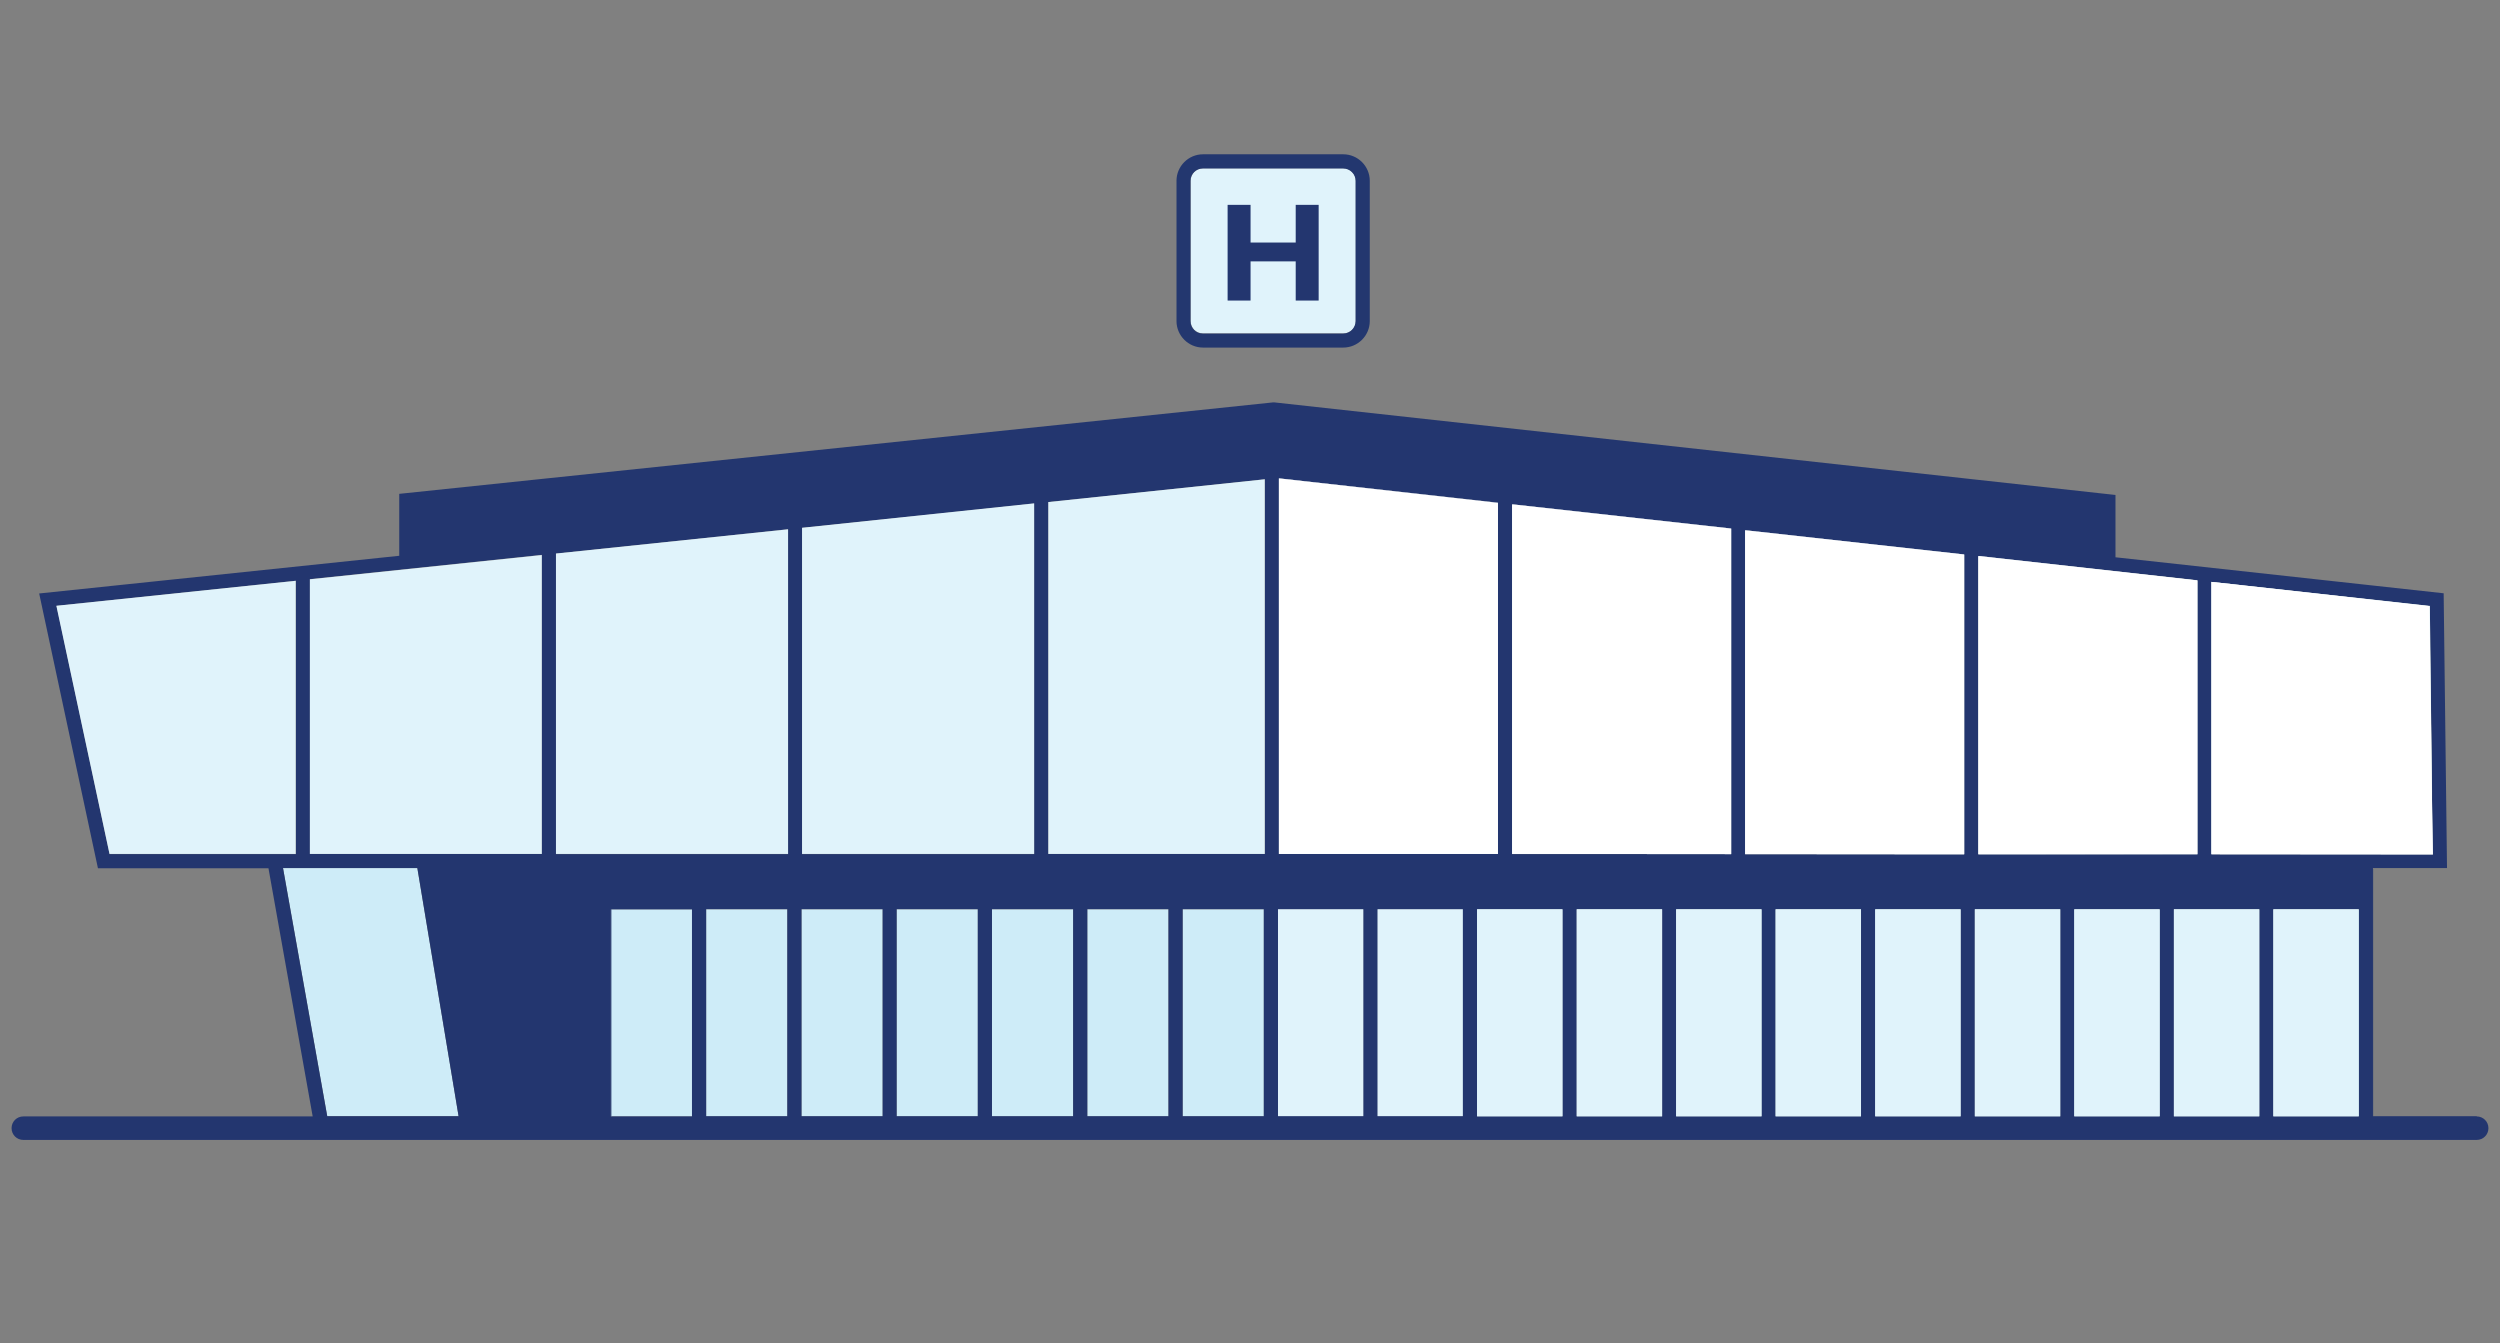 <?xml version="1.0" encoding="UTF-8"?>
<svg id="Layer_1" xmlns="http://www.w3.org/2000/svg" viewBox="0 0 134 72">
  <rect x="0" y="0" width="134" height="72" fill="#808080" stroke="none"/>
  <defs>
    <style>.cls-1{fill:#23376f;}.cls-2{fill:#ceecf8;}.cls-3{fill:#fff;}.cls-4{fill:#23366f;}.cls-5{fill:#e0f3fb;}</style>
  </defs>
  <rect class="cls-2" x="32.74" y="48.74" width="4.35" height="11.1" />
  <rect class="cls-2" x="37.85" y="48.74" width="4.35" height="11.1" />
  <rect class="cls-2" x="42.96" y="48.74" width="4.35" height="11.1" />
  <rect class="cls-2" x="48.06" y="48.74" width="4.35" height="11.1" />
  <rect class="cls-2" x="53.17" y="48.74" width="4.35" height="11.1" />
  <rect class="cls-2" x="58.28" y="48.74" width="4.35" height="11.1" />
  <rect class="cls-2" x="63.39" y="48.74" width="4.35" height="11.1" />
  <rect class="cls-2" x="68.5" y="48.74" width="4.58" height="11.1" />
  <rect class="cls-2" x="73.83" y="48.74" width="4.58" height="11.1" />
  <rect class="cls-2" x="79.17" y="48.74" width="4.58" height="11.1" />
  <rect class="cls-2" x="84.51" y="48.74" width="4.58" height="11.1" />
  <rect class="cls-2" x="89.84" y="48.74" width="4.58" height="11.1" />
  <rect class="cls-2" x="95.17" y="48.74" width="4.58" height="11.1" />
  <rect class="cls-2" x="100.51" y="48.74" width="4.58" height="11.1" />
  <rect class="cls-2" x="105.85" y="48.74" width="4.58" height="11.1" />
  <rect class="cls-2" x="111.18" y="48.74" width="4.58" height="11.1" />
  <rect class="cls-2" x="116.52" y="48.74" width="4.58" height="11.1" />
  <rect class="cls-2" x="121.85" y="48.74" width="4.58" height="11.1" />
  <path class="cls-1" d="M127.19,46.58v13.26h.01v-13.26h-.01ZM32.74,59.83h.03v-11.1h-.03v11.1Z" />
  <polygon class="cls-2" points="24.58 59.83 17.54 59.83 15.17 46.53 22.37 46.53 24.58 59.83" />
  <rect class="cls-5" x="68.5" y="48.74" width="4.58" height="11.1" />
  <rect class="cls-5" x="73.83" y="48.74" width="4.58" height="11.1" />
  <path class="cls-4" d="M132.75,59.83h-5.56v-13.3h3.97l-.18-14.73-17.59-1.93v-3.34l-45.07-4.96h-.05s-.05,0-.05,0l-46.82,4.9v3.32l-19.3,2.02,3.15,14.73h9.14l2.37,13.3H1.25c-.35,0-.63.28-.63.63s.28.63.63.63h131.5c.35,0,.63-.28.63-.63s-.28-.63-.63-.63ZM37.85,59.83v-11.1h4.35v11.1h-4.35ZM42.96,59.83v-11.1h4.35v11.1h-4.35ZM48.06,59.83v-11.1h4.35v11.1h-4.35ZM53.17,59.83v-11.1h4.35v11.1h-4.35ZM58.28,59.83v-11.1h4.35v11.1h-4.35ZM63.39,59.83v-11.1h4.35v11.1h-4.35ZM68.5,59.83v-11.1h4.58v11.1h-4.58ZM73.83,59.83v-11.1h4.58v11.1h-4.58ZM79.17,59.83v-11.1h4.58v11.1h-4.58ZM84.51,59.83v-11.1h4.58v11.1h-4.58ZM89.84,59.83v-11.1h4.58v11.1h-4.58ZM95.17,59.83v-11.1h4.58v11.1h-4.58ZM100.51,59.83v-11.1h4.58v11.1h-4.58ZM105.85,59.83v-11.1h4.58v11.1h-4.58ZM111.18,59.83v-11.1h4.58v11.1h-4.58ZM116.52,59.83v-11.1h4.58v11.1h-4.58ZM121.85,59.83v-11.1h4.58v11.1h-4.58ZM37.09,48.74v11.1h-4.35v-11.1h4.35ZM118.53,31.19l1.21.13.71.08,9.79,1.08.12,9.95v.83s.05,2.54.05,2.54h-11.86v-14.61ZM106.04,29.8l11.74,1.3v14.69h-11.74v-15.99ZM93.54,28.42l11.74,1.3v16.07h-11.74v-17.37ZM81.05,27.03l11.74,1.3v17.45h-11.74v-18.75ZM68.55,25.64l11.74,1.3v18.83h-11.74v-20.13ZM56.19,26.91l11.61-1.22v20.08h-11.61v-18.87ZM42.99,28.29l12.44-1.3v18.79h-12.44v-17.49ZM5.87,45.77l-2.84-13.3,12.83-1.34v14.65H5.87ZM17.54,59.83l-2.37-13.3h7.2l2.21,13.3h-7.04ZM29.04,45.77h-12.43v-14.73l12.43-1.3v16.03ZM29.8,29.67l12.44-1.3v17.41h-12.44v-16.11Z" />
  <rect class="cls-5" x="79.17" y="48.74" width="4.58" height="11.1" />
  <rect class="cls-5" x="84.51" y="48.74" width="4.58" height="11.1" />
  <rect class="cls-5" x="89.84" y="48.74" width="4.58" height="11.1" />
  <rect class="cls-5" x="95.17" y="48.74" width="4.58" height="11.1" />
  <rect class="cls-5" x="100.51" y="48.74" width="4.58" height="11.1" />
  <rect class="cls-5" x="105.85" y="48.74" width="4.58" height="11.1" />
  <rect class="cls-5" x="111.18" y="48.74" width="4.58" height="11.1" />
  <rect class="cls-5" x="116.52" y="48.74" width="4.58" height="11.1" />
  <rect class="cls-5" x="121.85" y="48.74" width="4.58" height="11.1" />
  <polygon class="cls-5" points="15.85 31.13 15.85 45.77 5.87 45.77 3.02 32.47 15.85 31.13" />
  <polygon class="cls-5" points="29.04 29.75 29.04 45.77 16.61 45.77 16.61 31.05 29.04 29.75" />
  <polygon class="cls-5" points="42.24 28.37 42.24 45.77 29.8 45.77 29.8 29.67 42.24 28.37" />
  <polygon class="cls-5" points="55.43 26.98 55.43 45.77 42.99 45.77 42.99 28.29 55.43 26.98" />
  <polygon class="cls-5" points="67.79 25.69 67.79 45.77 56.19 45.77 56.19 26.91 67.79 25.69" />
  <polygon class="cls-5" points="80.29 26.95 80.29 45.77 68.55 45.77 68.55 25.64 80.29 26.95" />
  <polygon class="cls-5" points="92.79 28.33 92.79 45.78 81.05 45.77 81.05 27.03 92.79 28.33" />
  <polygon class="cls-5" points="105.28 29.72 105.28 45.79 93.54 45.78 93.54 28.42 105.28 29.72" />
  <polygon class="cls-5" points="117.78 31.11 117.78 45.79 106.04 45.79 106.04 29.8 117.78 31.11" />
  <polygon class="cls-5" points="130.4 45.8 118.53 45.79 118.53 31.19 119.74 31.32 120.45 31.4 130.24 32.48 130.35 42.43 130.36 43.26 130.4 45.8" />
  <path class="cls-1" d="M68.55,25.64v.05l11.74,1.29v-.04l-11.74-1.3ZM81.05,27.03v.04l11.74,1.29v-.03l-11.74-1.3ZM93.54,28.42v.03l11.74,1.29v-.02l-11.74-1.3ZM130.36,43.26l.03,2.52h-11.86v.02h11.86s-.04-2.53-.04-2.53ZM81.05,45.77h11.74s0,0,0,0h-11.74ZM93.54,45.77h0s11.74.01,11.74.01h0s-11.74-.01-11.74-.01ZM106.04,45.77h0s11.74.02,11.74.02v-.02h-11.74ZM118.53,31.19h0s1.21.13,1.21.13l-1.21-.13ZM106.04,29.8v.02l11.74,1.29h0s-11.74-1.31-11.74-1.31ZM81.05,45.77h11.74s0,0,0,0h-11.74Z" />
  <polygon class="cls-3" points="80.29 26.95 80.29 45.77 79.79 45.77 68.55 45.77 68.55 25.64 80.29 26.95" />
  <polygon class="cls-3" points="92.79 28.33 92.79 45.78 81.05 45.77 81.05 27.03 92.79 28.33" />
  <polygon class="cls-3" points="105.28 29.72 105.28 45.79 93.54 45.78 93.54 28.42 105.28 29.72" />
  <polygon class="cls-3" points="117.78 31.11 117.78 45.79 106.04 45.79 106.04 29.8 117.78 31.11" />
  <polygon class="cls-3" points="130.4 45.8 118.53 45.79 118.53 31.19 119.74 31.32 120.45 31.4 130.22 32.49 130.35 42.43 130.36 43.26 130.4 45.8" />
  <path class="cls-5" d="M64.48,9.02h7.52c.37,0,.67.3.67.67v7.52c0,.37-.3.66-.66.66h-7.53c-.37,0-.66-.3-.66-.66v-7.52c0-.37.3-.67.67-.67Z" />
  <path class="cls-1" d="M72,8.27h-7.52c-.78,0-1.42.64-1.42,1.42v7.52c0,.78.64,1.42,1.42,1.42h7.52c.78,0,1.42-.64,1.42-1.42v-7.52c0-.78-.64-1.42-1.42-1.42ZM72.66,17.21c0,.37-.3.67-.67.67h-7.52c-.37,0-.66-.3-.66-.67v-7.52c0-.37.3-.66.66-.66h7.52c.37,0,.67.3.67.66v7.52Z" />
  <path class="cls-4" d="M70.68,10.98v5.13h-1.23v-2.1h-2.42v2.1h-1.23v-5.13h1.23v2.02h2.42v-2.02h1.23Z" />
</svg>